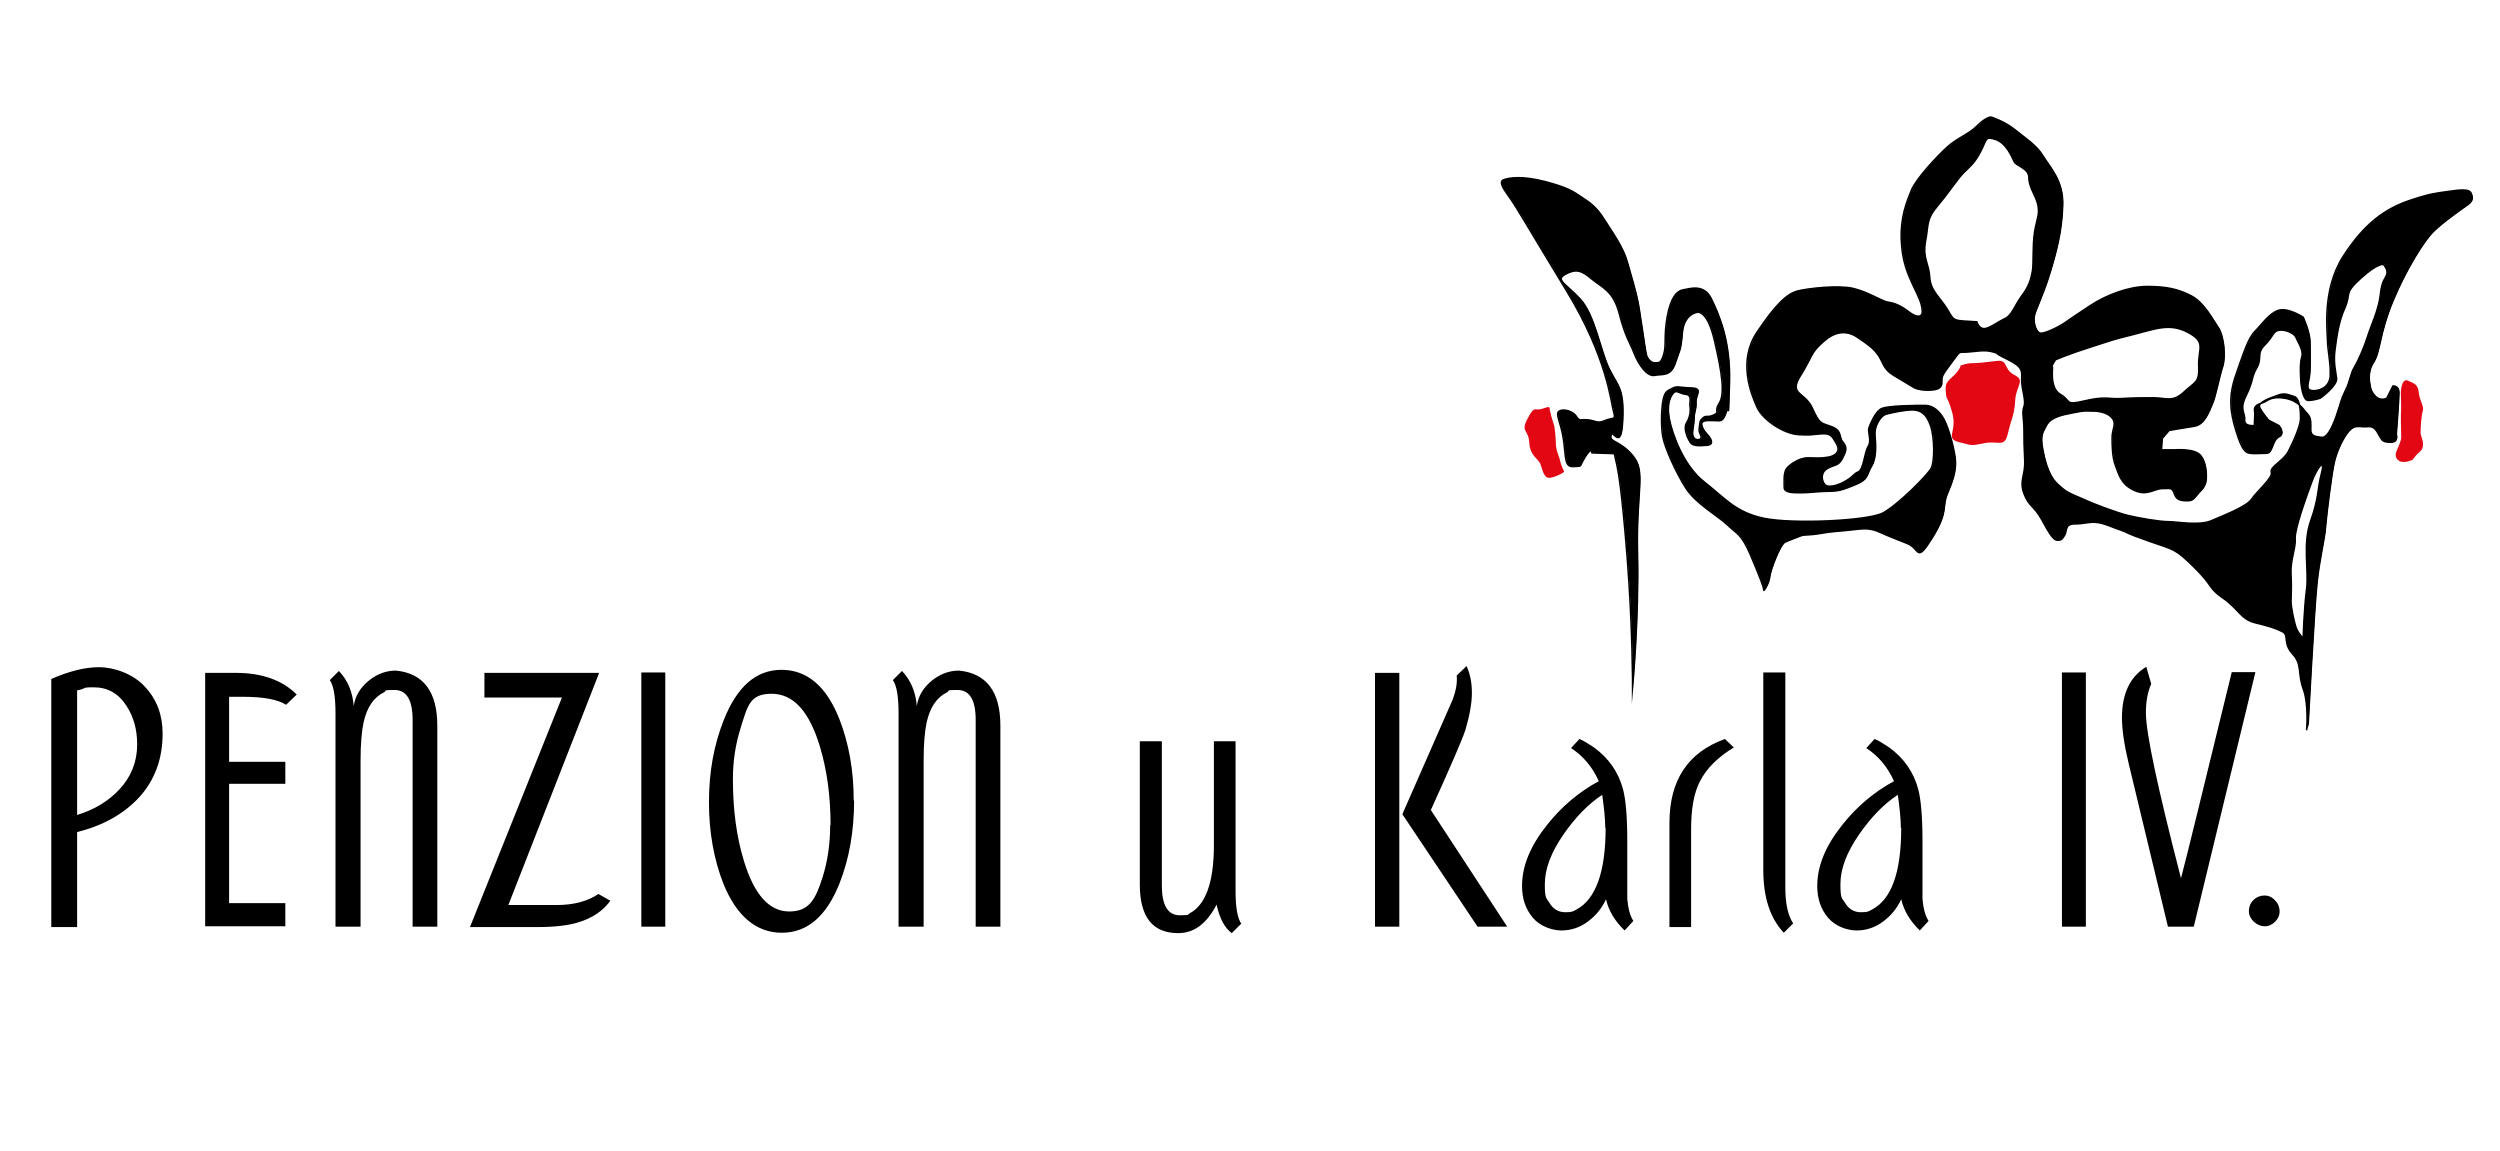<?xml version="1.0" encoding="UTF-8"?>
<svg id="Vrstva_1" xmlns="http://www.w3.org/2000/svg" version="1.1" viewBox="0 0 658 303">
  <!-- Generator: Adobe Illustrator 29.1.0, SVG Export Plug-In . SVG Version: 2.1.0 Build 142)  -->
  <defs>
    <style>
      .st0 {
        fill: #e30613;
      }

      .st0, .st1 {
        fill-rule: evenodd;
      }

      .st2 {
        fill: none;
        stroke: #000;
        stroke-miterlimit: 22.9;
        stroke-width: .4px;
      }
    </style>
  </defs>
  <path class="st1" d="M600,239.9c0,1-.4,1.9-1.2,2.7-.8.8-1.7,1.2-2.7,1.2s-2-.4-2.9-1.2c-.8-.8-1.3-1.7-1.3-2.8s.4-2.1,1.2-2.9,1.8-1.2,2.9-1.2,2,.4,2.8,1.3c.8.8,1.2,1.8,1.2,2.9M593.6,177l-16.2,66.9h-6.8l-10.3-42.8c-1.2-5-1.8-9-1.8-12.2,0-6.3,2.1-10.8,6.4-13.4l1.3,4.5c-1,2.3-1.4,4.8-1.4,7.6,0,5.3,3.1,19.8,9.2,43.4,0,.1,0,.2,0,.3,1.4-5.2,5.8-23.3,13.4-54.4h6.2ZM549,243.9h-6.3v-66.9h6.3v66.9ZM500.3,217.9c0-2.3-.3-5.2-.8-8.7-3.8,2.5-7.1,6-10.1,10.3-3.4,4.9-5,9.2-5,13.2s.4,3.6,1.2,4.9c1,1.7,2.4,2.5,4.2,2.5s2-.2,2.9-.7c5.2-2.7,7.7-9.9,7.7-21.5ZM507.5,242.5l-2.2,2.4c-2.6-2.5-4.2-5.2-4.9-8.2-1.1,2.4-2.7,4.3-4.7,5.8-2.1,1.6-4.5,2.4-7,2.4s-5.7-1.1-7.6-3.4c-1.9-2.3-2.8-5-2.8-8.3,0-5.3,2.2-10.6,6.6-16.1,3.8-4.8,8.3-8.6,13.6-11.5-1.7-3.8-4.2-6.7-7.3-8.7l2.2-2.4c1,.4,2.3,1.2,3.8,2.2,4,2.9,6.5,6.6,7.7,11.1.7,2.7,1.1,7.2,1.1,13.6v15.2c.2,2.4.7,4.4,1.6,5.8ZM471.9,243.1l-2.4,2.4c-3.6-3.8-5.4-9.3-5.4-16.5v-52h5.8v56.7c0,4.2.7,7.3,2.1,9.4ZM456.4,196.7h0c-4.3,2.6-7.3,5.6-9,9-1.6,3.1-2.3,7.3-2.3,12.6v25.7h-5.7v-27.4c0-11.3,4.9-18.6,14.6-22.1l2.4,2.3ZM422.5,217.9c0-2.3-.3-5.2-.8-8.7-3.8,2.5-7.1,6-10.1,10.3-3.4,4.9-5,9.2-5,13.2s.4,3.6,1.2,4.9c1,1.7,2.4,2.5,4.2,2.5s2-.2,2.9-.7c5.1-2.7,7.7-9.9,7.7-21.5ZM429.8,242.5l-2.2,2.4c-2.6-2.5-4.2-5.2-4.9-8.2-1.1,2.4-2.7,4.3-4.7,5.8-2.1,1.6-4.5,2.4-7,2.4s-5.7-1.1-7.6-3.4c-1.9-2.3-2.8-5-2.8-8.3,0-5.3,2.2-10.6,6.6-16.1,3.8-4.8,8.3-8.6,13.6-11.5-1.7-3.8-4.2-6.7-7.3-8.7l2.2-2.4c1,.4,2.3,1.2,3.8,2.2,4,2.9,6.5,6.6,7.7,11.1.7,2.7,1.1,7.2,1.1,13.6v15.2c.2,2.4.7,4.4,1.6,5.8ZM368.3,243.9h-6.4v-66.8h6.4v66.8ZM396.8,243.9h-7.9l-19.8-29.6,13.3-30.3c.8-2.2,1.2-4.3,1-6.2l2.6-2.5c1,2.2,1.4,4.5,1.4,7.1s-.6,6-1.7,9.7c-.7,2.2-3.7,9.2-9.1,21.1l20.1,30.7ZM326.6,243.2l-2.4,2.4c-1.9-1.4-3.2-3.9-4-7.5-2.6,5-5.9,7.5-10.1,7.5-6.7,0-10.1-4.2-10.1-12.8v-37.7h5.8v38c0,5.2,1.6,7.8,4.7,7.8s1.9-.2,2.6-.5c4.2-2.2,6.4-8.1,6.4-18v-27.3h5.7v39.3c0,4.4.5,7.3,1.5,8.7ZM263.3,243.9h-6.5v-54.4c0-5.3-1.6-7.9-4.8-7.9s-2,.2-2.7.6c-2.7,1.3-4.5,3.9-5.4,7.9-.5,2.3-.8,5.7-.8,10v43.8h-6.6v-56.2c0-4.4-.5-7.3-1.5-8.7l2.4-2.4c2.3,2.4,3.6,5.5,3.9,9.2.4-2.6,1.7-4.8,3.9-6.6,2.2-1.8,4.6-2.7,7.2-2.7,7.2.7,10.9,5.5,10.9,14.5v52.9h0ZM218.6,217.1c0-7.4-.9-14.3-2.8-20.6-2.8-9.3-7-13.9-12.7-13.9s-6.3,3-8.2,9.1c-1.3,4.2-2,8.6-2,13.3,0,7.9.9,15.1,2.9,21.6,2.7,8.9,6.7,13.3,11.9,13.3s6.9-3,8.8-9c1.3-4.1,2-8.7,2-13.7ZM224.8,210.7c0,8.1-1.3,15.3-3.8,21.7-3.4,8.7-8.5,13.1-15.2,13.1s-11.9-4.3-15.4-12.9c-2.5-6.4-3.8-13.5-3.8-21.5s1.3-15,3.9-21.6c3.5-8.8,8.5-13.2,15.2-13.2s11.8,4.3,15.2,12.9c2.5,6.4,3.8,13.5,3.8,21.5ZM175.1,243.9h-6.3v-66.9h6.3v66.9ZM160.7,237c-2,2.8-4.9,4.7-8.6,5.8-2.7.8-6.2,1.2-10.5,1.2h-17.9l24.2-60.4h-20.4v-6.5h30.2l-23.9,61.1h12.8c4.4,0,8.1-1,10.9-2.9l3.2,1.8ZM115.2,243.9h-6.6v-54.4c0-5.3-1.6-7.9-4.8-7.9s-2,.2-2.7.6c-2.7,1.3-4.5,3.9-5.4,7.9-.5,2.3-.8,5.7-.8,10v43.8h-6.6v-56.2c0-4.4-.5-7.3-1.5-8.7l2.4-2.4c2.3,2.4,3.6,5.5,3.9,9.2.4-2.6,1.7-4.8,3.9-6.6s4.6-2.7,7.2-2.7c7.2.7,10.9,5.5,10.9,14.5v52.9h0ZM78.1,182.8l-2.8,2.7c-2.2-1.4-6-2.1-11.2-2.1h-3.8v17.1h14.8v5.8h-14.8v31.4h14.8v6.1h-21.1v-66.7h8.1c6.8,0,12.2,1.9,16,5.7ZM36.1,195.9c0-3.8-.9-7.2-2.8-10.1-2.1-3.3-5-4.9-8.6-4.9s-1.6.3-4.4.8v32.8c4.6-1.4,8.3-3.7,11.1-6.7,3.1-3.3,4.7-7.3,4.7-11.8ZM42.8,193.1c0,6.7-2.1,12.4-6.4,17-4,4.2-9.3,7.2-16.1,8.9v25h-6.8v-65.3c4.6-2,8.8-3.1,12.6-3.1s8.9,1.7,12,5.1c3.2,3.4,4.7,7.5,4.7,12.4Z"/>
  <path class="st1" d="M607.1,192.2s.6-6.9-.9-10.9c-1.5-4.1-.2-6.4-2.8-9.2-2.6-2.8-.9-4.9-2.6-5.8s-3.6-1.5-7.3-2.4-4.3-3.6-8.3-6.4c-4.1-2.8-2.6-3.2-7.7-8.2s-5.1-4.5-12-6.9c-6.8-2.4-5.1-2.1-7.1-2.8-1.9-.6-4.5-1.9-6.6-2.1s-3.2.4-5.8.4-1.9,1.9-2.6,3-.9,1.3-1.9,1.3-2.1-1.7-4.1-5.4-3.4-3.4-4.7-6.9c-1.3-3.4.4-4.7.2-8.8-.2-4.1-.2-4.9-.2-7.9s-.6-4.7,0-6.2-.6-4.5-.6-6.9.6-3.4-3.9-5.6c-4.5-2.2-1.3-1.1-3.1-1.7-1.8-.6-3-.6-6.5-.2s-2.2-.8-4.9,2.8-2.6,3.6-2.6,5.3-1.6,2-3.8,2-3.4-.6-3.4-.6c0,0-3-1.8-5.5-3.3-2.6-1.6-2.6-3-3.9-5.1s-3.7-3.6-5.3-4.7c-1.6-1.2-4.9-2.8-8.9.6-3.9,3.3-3,3.8-6.3,9.1-3.4,5.3,1,4.3,3,8.7s2.2,3.8,5.1,4.9,1.8,2.8,3,4.1c1.2,1.4.8,2.4-.2,4.3-1,2-2.2,1.6-3.9,2.6-1.8,1-1.6,3-.8,4.1.8,1.2,3.7.4,5.9-1s1.6-1.6,3-2.2,1.6-5.1,2.6-6.7-.2-3.8.2-4.9c.4-1.2,1.6-3.9,3-4.9,1.4-1,9.7-1,11.8-1s3.9,1.6,5.1,3.9c1.2,2.4,3,8.5,3,11.2s-.8,4.9-2.2,8.3c-1.4,3.3.4,4.5-3.9,11.4-4.3,6.9-3.1,3-6.5,1.6s-4.7-1.8-7.3-3c-2.6-1.2-4.3-1-7.7-.6s-4.5.3-7.9.9-4.2.2-5.4.7-2.7,1-4,1.6c-1.3.7-3.8,7.3-4,9.1-.2,1.9-1.7,4.1-1.6,3.5.1-.6-1.3-4.1-3.6-9.5s-3.4-5.2-5.9-7.6c-2.5-2.4-8.3-5.6-10.9-9.6s-5.6-10.6-6.2-13.8c-.5-3.3-.3-7.9.2-9.9.5-2,1.2-2.1,2.4-2.7,1.2-.7,1.6-.2,4.9-.1s1.2,1.7,1.3,3.7-.5,2.6-.5,4.2-.4,2.8-.4,3.9.4,1.7,1.2,1.8c.8.1,1.3-.3.9-1.2-.4-.9-.5-1.1-.3-2.3.2-1.2,0-1.4.9-2.2.9-.8,1.2,0,2.9-.8,1.7-.8-.1-.7,1.4-3.1,1.5-2.3.8-7.7-1.2-16.2-1.9-8.5-4.6-7.7-4.6-7.7,0,0-3.5.4-3.9,5.4-.4,5-.8,4.6-1.9,8.1-1.2,3.5-3.5,2.7-5.4,3.1s-4.2-2.7-5.4-5.8-2.3-4.2-3.9-10.4-4.6-6.9-7.3-9.2c-2.7-2.3-4.2-2.7-6.9-1.2s0,2.3,3.9,6.5c3.9,4.2,5.4,13.9,7.7,18.5,2.3,4.6,3.9,5,3.5,13.5-.4,8.5-2.7,1.9-3.1,3.9-.4,1.9,2.3,1.2,5.8,5.4,3.5,4.2.8,9.2,1.2,25.8s-1.3,35.1-1.3,35.1c0,0,0-15.9-1.4-33.7s-2.3-22.6-2.7-24.6c-.5-2.1-.7-3.2-.7-3.2l-5.9-.2s0-1.8-1.8,1.1-.5,2.3-3,2.5-2-2.3-2.7-7.1c-.7-4.8-2.3-6.8-1.1-7.5,1.1-.7,3.6,0,4.5,1.4.9,1.4.9.7,3,.9s2.5,1.1,4.5.2c2-.9,3,0,2.3-2.3-.7-2.3-1.6-14.1-12.3-31.7s-13.2-22.1-15-24.6c-1.8-2.5-3-4.3-1.6-4.8,1.4-.5,4.8-1.1,10.9.5,6.1,1.6,7.5,2.7,9.6,4.1s3.9,2.5,6.1,6.1c2.3,3.6,4.8,7.1,5.9,10.9s2.3,8,2.7,10c.5,2,2,13.2,2.3,14.3.2,1.1,1.1,2.3,2.3,2.3s1.6,0,2.3-2.3c.7-2.3,0-4.8.9-9.8.9-5,2.5-6.8,4.1-7.1,1.6-.2,5.5-1.8,7.5,2.3,2,4.1,5.2,11.2,4.8,22.5s0,4.8-.9,7.5c-.9,2.7-1.6,2.1-3.2,2.1s-3.4-.2-3.2,1.1c.2,1.4,1.6,2.7,1.6,2.7,0,0,2.3,2.5-.2,2.7-2.5.2-3.9.2-4.5-.9-.7-1.1-1.8-3.6-.9-5s1.1-3.2.9-4.3.7-3-1.1-3.2-2.5-1.4-3.4-.2-1.6,3.2-.9,6.8,3.6,12.1,9.1,16.4,8.2,8,15.7,9.6c7.5,1.6,27.5.7,31.4-1.4s11.8-10,12.7-11.8c.9-1.8.9-8-.2-11.2-1.1-3.2-2.7-4.1-4.8-4.1s-5.2.7-6.8,1.1c-1.6.5-3.2,3.2-3,5.5s.5,5.9-.9,8.2c-1.4,2.3-.7,3.4-4.1,4.8-3.4,1.4-4.5,1.8-7.1,1.8s-5,.4-7.3.4-4.5,0-4.5-1.4-.2-3.6.5-4.8c.7-1.1,3.4-3,5.7-3s3.4.2,5.5-.2c2-.4,3.2-1.6,2-3.6s-1.4-2.7-4.1-2.5c-2.7.2-2.3.4-5.9.2-3.6-.2-9.3-3.7-10.9-7.3-1.6-3.6-5-12.1,0-19.6,5-7.5,8-10.2,10.7-10.9s10.7-1.6,14.6-.7,7.7,3.4,9.1,3.6c1.4.2,3.2.7,5.5,2.5,2.3,1.8,3.9,1.6,3.6-.5-.2-2-.9-3.2-2.3-6.2-1.4-3-3-6.4-3.2-12.3s1.4-9.8,2.7-13c1.4-3.2,6.6-8.7,9.3-11.2,2.7-2.5,5.7-3.4,8-5.7,2.3-2.3,3.6-2.3,3.6-2.3,0,0,3.6,1.1,6.4,3.4s5.5,3.9,7.3,6.8c1.8,3,5.5,6.6,5.2,13.2-.2,6.6-1.6,11.9-3.4,17.8-1.8,5.9-3.9,9.8-4.1,11.4-.2,1.6.5,4.3,1.8,4.3s5-1.8,6.6-3c1.6-1.1,2.3-1.6,6.4-4.3,4.1-2.7,10-5,15-5s8.2.7,11.6,2.5c3.4,1.8,5.7,6.4,7.1,8.4,1.4,2.1,2,7.5,1.1,10.2s-1.8,7.8-2.7,9.8-2,5.5-4.8,5.9c-2.7.4-6.6,1.1-6.6,1.1l-1.8,2.1-.2,3h3.4s5.5-.5,7,1.6c1.6,2.1,1.4,5.5,1.4,5.5,0,0,.2,2.1-1.4,3.6-1.6,1.6-1.8,2.7-3.4,2.7s-3,0-3.6-1.8-1.1-1.4-3.2-1.4-4.1,2.1-7.5.4c-3.4-1.6-3.9-4.1-4.8-6.4-.9-2.3-.9-5.5-.9-7.5s1.1-3.4.2-4.8c-.9-1.4-3-2.1-5.2-2.1s-2-.2-5,.4-6.1,1.1-7.3,3.4-1.8,2.7-.5,8.4c1.4,5.7,3.2,6.8,4.8,8.2,1.6,1.4,4.5,2.3,5.9,3s8.4,3.4,11.4,4.1,8.2,1.6,10.5,1.6,8,1.1,11.2-.2c3.2-1.4,9.3-3.7,10.7-5.7,1.4-2.1,5.7-5.7,5.2-7.1-.5-1.4,3.2-3,4.5-5.5s3.2-6.8,3.2-8.7-.2-5.2-1.6-5.7c-1.4-.4-2.5-1.1-4.3-.4-1.8.7-5.7,1.8-4.8,3.4.9,1.6,2.3,3.2,2.3,3.2l2.7,1.4s1.8,2.1,0,3c-1.8.9-1.6,4.3-3.2,4.3s-3.4.2-4.5,0-2-.7-3.6-5.9c-1.6-5.2-2-9.1,0-14.8,2-5.7,3.2-9.6,5-11.4s3.6-4.6,6.1-5.5,6.6,1.8,6.6,1.8c0,0,1.8,3.9,1.8,6.6s.2,7.1-.2,9.3c-.5,2.3-.7,3.2.7,3.4,1.4.2,4.5-.5,4.8-3.7.2-3.2-.7-7.1-.7-9.3s-1.6-13.4,4.1-22.3c5.7-8.9,11.2-12.5,17.1-14.6,5.9-2,7.1-2,10.5-2.5,3.4-.5,5.7-.7,6.1.5.5,1.1.5,2-.9,3-1.4.9-6.6,4.6-9.1,7.1-2.5,2.5-7.3,10.2-10.7,18.5-3.4,8.2-3.2,13.2-5,15.9-1.8,2.7-.9,5.9-.9,5.9,0,0,0,1.6,1.4,3,1.4,1.4,3,.5,3,.5l1.6-3.2s1.6-.2,1.6,1.8-.7,10.9-.7,10.9c0,0,.7,2.1-1.4,2.1s-2.3-.5-3-1.6c-.7-1.1-1.1-2.7-3.2-2.5-2,.2-3.2-.7-4.8,1.1s-3.2,5.2-3.9,8.2-2,13.4-2.3,16.9c-.2,3.4-1.6,8.4-2.3,15.3-.7,6.8-2.3,36.9-2.3,36.9v.3ZM593.4,112c.2,0-2.8.4-2.6-1.5s-1.5-2.6.4-6.4,1.3-4.7,2.8-7.3-.2-3.7,2.1-6c2.4-2.4,2.1-3.7,3.9-3.9,1.7-.2,3.9.9,4.3,1.9.4,1.1,2.1,3.4,1.5,5.2s-.2,6.7-.2,6.7c0,0,.4,4.7,1.9,4.7s3.2-.6,3.2-.6c0,0,4.5-3.2,4.3-5.2-.2-1.9-.9-4.1-.4-7.7s.9-7.1,2.6-10.9c1.7-3.9-.4-3.6,4.1-7.7,4.5-4.1,6-3.7,6-3.7,0,0,1.3,1.3.9,2.6-.4,1.3-1.3,1.5-1.7,5.4s-2.6,8.4-3.4,11.1c-.9,2.8-2.4,6.2-3.4,7.9s-1.1,3.7-2.4,6.2c-1.3,2.6-1.1,3-2.4,6.7s-2.6,5.8-3.9,5.6c-1.3-.2-2.8-.2-2.8-1.9s.2-3.2-.9-4.3-2.1-3.4-6-4.1c-3.9-.6-4.5.9-6,1.3s-2.1,1.1-1.9,2.1c.2,1.1-.2,3.9,0,3.9ZM606.2,167.9s.2-7.7.9-12.9c.6-5.2-1.1-11.8,1.1-18s1.7-8.2,2.8-12.4-1.1-1.7-2.6,2.4-4.5,12.4-4.3,14.8c.2,2.4-1.3,5.6-1.1,9.2.2,3.6,0,5.8,0,7.3s.9,6,1.5,7.3c.6,1.3,1.7,2.4,1.7,2.4ZM520.3,84.7c-6.4-.4-5.8,0-7.7-3.2-1.9-3.2-4.5-4.9-4.7-8.6-.2-3.6-1.9-4.9-1.1-9.4.9-4.5,0-5.6,3.4-9.6,3.4-4.1,4.7-6.4,6.6-8.4,1.9-1.9,2.8-2.4,4.5-5.6,1.7-3.2,1.1-4.1,3.9-3.2,2.8.9,4.3,4.5,4.9,5.8.6,1.3,3.9,1.7,3.9,4.3s1.9,4.7,2.4,7.3c.4,2.6-.2,3-.9,6.9-.6,3.9-.2,8.4-.6,10.5-.4,2.1-.9,3.9-2.8,6.4-1.9,2.6-2.6,5.2-4.5,6-1.9.9-4.1,2.6-5.4,2.6-1.3,0-1.9-1.7-1.9-1.7ZM540.2,96.5c.2,0-.9,5.6,2.1,7.3,3,1.7.9,3,6.4,1.7s6.2-.4,9.6-.6c3.4-.2,5.4-.2,8.6-.2s4.9,1.3,7.9-1.5,4.1-2.4,3.9-6.9c-.2-4.5,2.1-6.2-2.8-8.8-4.9-2.6-8.6-.9-14.6.6s-4.9,1.3-10.9,3.2c-6,1.9-9.4,3.4-9.4,3.4,0,0-1.1,1.7-.9,1.7Z"/>
  <path class="st2" d="M607.1,192.2s.6-6.9-.9-10.9c-1.5-4.1-.2-6.4-2.8-9.2-2.6-2.8-.9-4.9-2.6-5.8s-3.6-1.5-7.3-2.4-4.3-3.6-8.3-6.4c-4.1-2.8-2.6-3.2-7.7-8.2s-5.1-4.5-12-6.9c-6.8-2.4-5.1-2.1-7.1-2.8-1.9-.6-4.5-1.9-6.6-2.1s-3.2.4-5.8.4-1.9,1.9-2.6,3-.9,1.3-1.9,1.3-2.1-1.7-4.1-5.4-3.4-3.4-4.7-6.9.4-4.7.2-8.8c-.2-4.1-.2-4.9-.2-7.9s-.6-4.7,0-6.2-.6-4.5-.6-6.9.6-3.4-3.9-5.6c-4.5-2.2-1.3-1.1-3.1-1.7-1.8-.6-3-.6-6.5-.2s-2.2-.8-4.9,2.8-2.6,3.6-2.6,5.3-1.6,2-3.8,2-3.4-.6-3.4-.6c0,0-3-1.8-5.5-3.3-2.6-1.6-2.6-3-3.9-5.1s-3.7-3.6-5.3-4.7c-1.6-1.2-4.9-2.8-8.9.6-3.9,3.3-3,3.8-6.3,9.1-3.4,5.3,1,4.3,3,8.7s2.2,3.8,5.1,4.9,1.8,2.8,3,4.1c1.2,1.4.8,2.4-.2,4.3-1,2-2.2,1.6-3.9,2.6-1.8,1-1.6,3-.8,4.1.8,1.2,3.7.4,5.9-1s1.6-1.6,3-2.2,1.6-5.1,2.6-6.7-.2-3.8.2-4.9c.4-1.2,1.6-3.9,3-4.9,1.4-1,9.7-1,11.8-1s3.9,1.6,5.1,3.9c1.2,2.4,2.9,8.5,2.9,11.2s-.8,4.9-2.2,8.3c-1.4,3.3.4,4.5-3.9,11.4-4.3,6.9-3.2,3-6.5,1.6-3.4-1.4-4.7-1.8-7.3-3-2.6-1.2-4.3-1-7.7-.6s-4.5.3-7.9.9-4.2.2-5.4.7-2.7,1-4,1.6c-1.3.7-3.8,7.3-4,9.1-.2,1.9-1.7,4.1-1.6,3.5.1-.6-1.3-4.1-3.6-9.5-2.3-5.3-3.4-5.2-5.9-7.6-2.5-2.4-8.3-5.6-10.9-9.6s-5.6-10.6-6.2-13.8c-.5-3.3-.3-7.9.2-9.9.5-2,1.2-2.1,2.4-2.7,1.2-.7,1.6-.2,4.9-.1s1.2,1.7,1.3,3.7-.5,2.6-.5,4.2-.4,2.8-.4,3.9.4,1.7,1.2,1.8c.8.1,1.3-.3.9-1.2-.4-.9-.5-1.1-.3-2.3.2-1.2,0-1.4.9-2.2s1.2,0,2.9-.8c1.7-.8-.1-.7,1.4-3.1,1.5-2.3.8-7.7-1.2-16.2-1.9-8.5-4.6-7.7-4.6-7.7,0,0-3.5.4-3.9,5.4s-.8,4.6-1.9,8.1c-1.2,3.5-3.5,2.7-5.4,3.1s-4.2-2.7-5.4-5.8-2.3-4.2-3.9-10.4-4.6-6.9-7.3-9.2c-2.7-2.3-4.2-2.7-6.9-1.2s0,2.3,3.9,6.5c3.9,4.2,5.4,13.9,7.7,18.5,2.3,4.6,3.9,5,3.5,13.5-.4,8.5-2.7,1.9-3.1,3.9-.4,1.9,2.3,1.2,5.8,5.4,3.5,4.2.8,9.2,1.2,25.8s-1.3,35.1-1.3,35.1c0,0,0-15.9-1.4-33.7s-2.3-22.6-2.7-24.6c-.5-2.1-.7-3.2-.7-3.2l-5.9-.2s0-1.8-1.8,1.1-.5,2.3-3,2.5c-2.5.2-2-2.3-2.7-7.1-.7-4.8-2.3-6.8-1.1-7.5,1.1-.7,3.6,0,4.5,1.4.9,1.4.9.7,3,.9s2.5,1.1,4.5.2c2-.9,3,0,2.3-2.3-.7-2.3-1.6-14.1-12.3-31.7s-13.2-22.1-15-24.6c-1.8-2.5-3-4.3-1.6-4.8,1.4-.5,4.8-1.1,10.9.5,6.1,1.6,7.5,2.7,9.6,4.1s3.9,2.5,6.1,6.1c2.3,3.6,4.8,7.1,5.9,10.9s2.3,8,2.7,10c.5,2,2,13.2,2.3,14.3.2,1.1,1.1,2.3,2.3,2.3s1.6,0,2.3-2.3c.7-2.3,0-4.8.9-9.8.9-5,2.5-6.8,4.1-7.1,1.6-.2,5.5-1.8,7.5,2.3,2,4.1,5.2,11.2,4.8,22.5s0,4.8-.9,7.5c-.9,2.7-1.6,2.1-3.2,2.1s-3.4-.2-3.2,1.1c.2,1.4,1.6,2.7,1.6,2.7,0,0,2.3,2.5-.2,2.7-2.5.2-3.9.2-4.5-.9-.7-1.1-1.8-3.6-.9-5s1.1-3.2.9-4.3.7-3-1.1-3.2-2.5-1.4-3.4-.2-1.6,3.2-.9,6.8,3.6,12.1,9.1,16.4,8.2,8,15.7,9.6c7.5,1.6,27.5.7,31.4-1.4s11.8-10,12.7-11.8c.9-1.8.9-8-.2-11.2-1.1-3.2-2.7-4.1-4.8-4.1s-5.2.7-6.8,1.1-3.2,3.2-3,5.5.5,5.9-.9,8.2c-1.4,2.3-.7,3.4-4.1,4.8-3.4,1.4-4.5,1.8-7.1,1.8s-5,.4-7.3.4-4.5,0-4.5-1.4-.2-3.6.5-4.8c.7-1.1,3.4-3,5.7-3s3.4.2,5.5-.2c2-.4,3.2-1.6,2-3.6s-1.4-2.7-4.1-2.5c-2.7.2-2.3.4-5.9.2-3.6-.2-9.3-3.7-10.9-7.3-1.6-3.6-5-12.1,0-19.6,5-7.5,8-10.2,10.7-10.9s10.7-1.6,14.6-.7,7.7,3.4,9.1,3.6c1.4.2,3.2.7,5.5,2.5,2.3,1.8,3.9,1.6,3.6-.5-.2-2-.9-3.2-2.3-6.2-1.4-3-3-6.4-3.2-12.3s1.4-9.8,2.7-13c1.4-3.2,6.6-8.7,9.3-11.2,2.7-2.5,5.7-3.4,8-5.7,2.3-2.3,3.6-2.3,3.6-2.3,0,0,3.6,1.1,6.4,3.4s5.5,3.9,7.3,6.8c1.8,3,5.5,6.6,5.2,13.2-.2,6.6-1.6,11.9-3.4,17.8-1.8,5.9-3.9,9.8-4.1,11.4-.2,1.6.5,4.3,1.8,4.3s5-1.8,6.6-3c1.6-1.1,2.3-1.6,6.4-4.3,4.1-2.7,10-5,15-5s8.2.7,11.6,2.5c3.4,1.8,5.7,6.4,7.1,8.4,1.4,2.1,2,7.5,1.1,10.2s-1.8,7.8-2.7,9.8-2,5.5-4.8,5.9c-2.7.4-6.6,1.1-6.6,1.1l-1.8,2.1-.2,3h3.4s5.5-.5,7,1.6c1.6,2.1,1.4,5.5,1.4,5.5,0,0,.2,2.1-1.4,3.6-1.6,1.6-1.8,2.7-3.4,2.7s-3,0-3.6-1.8-1.1-1.4-3.2-1.4-4.1,2.1-7.5.4c-3.4-1.6-3.9-4.1-4.8-6.4-.9-2.3-.9-5.5-.9-7.5s1.1-3.4.2-4.8c-.9-1.4-3-2.1-5.2-2.1s-2-.2-5,.4-6.1,1.1-7.3,3.4-1.8,2.7-.5,8.4c1.4,5.7,3.2,6.8,4.8,8.2,1.6,1.4,4.5,2.3,5.9,3s8.4,3.4,11.4,4.1,8.2,1.6,10.5,1.6,8,1.1,11.2-.2c3.2-1.4,9.3-3.7,10.7-5.7,1.4-2.1,5.7-5.7,5.2-7.1-.5-1.4,3.2-3,4.5-5.5s3.2-6.8,3.2-8.7-.2-5.2-1.6-5.7c-1.4-.4-2.5-1.1-4.3-.4-1.8.7-5.7,1.8-4.8,3.4.9,1.6,2.3,3.2,2.3,3.2l2.7,1.4s1.8,2.1,0,3c-1.8.9-1.6,4.3-3.2,4.3s-3.4.2-4.5,0-2-.7-3.6-5.9c-1.6-5.2-2-9.1,0-14.8,2-5.7,3.2-9.6,5-11.4s3.6-4.6,6.1-5.5,6.6,1.8,6.6,1.8c0,0,1.8,3.9,1.8,6.6s.2,7.1-.2,9.3c-.5,2.3-.7,3.2.7,3.4,1.4.2,4.5-.5,4.8-3.7.2-3.2-.7-7.1-.7-9.3s-1.6-13.4,4.1-22.3c5.7-8.9,11.2-12.5,17.1-14.6,5.9-2,7.1-2,10.5-2.5,3.4-.5,5.7-.7,6.1.5.5,1.1.5,2-.9,3s-6.6,4.6-9.1,7.1c-2.5,2.5-7.3,10.2-10.7,18.5-3.4,8.2-3.2,13.2-5,15.9-1.8,2.7-.9,5.9-.9,5.9,0,0,0,1.6,1.4,3,1.4,1.4,3,.5,3,.5l1.6-3.2s1.6-.2,1.6,1.8-.7,10.9-.7,10.9c0,0,.7,2.1-1.4,2.1s-2.3-.4-3-1.6c-.7-1.1-1.1-2.7-3.2-2.5-2,.2-3.2-.7-4.8,1.1s-3.2,5.2-3.9,8.2-2,13.4-2.3,16.9c-.2,3.4-1.6,8.4-2.3,15.3-.7,6.8-2.3,36.9-2.3,36.9M593.4,112c.2,0-2.8.4-2.6-1.5s-1.5-2.6.4-6.4,1.3-4.7,2.8-7.3c1.5-2.6-.2-3.7,2.1-6,2.4-2.4,2.1-3.7,3.9-3.9,1.7-.2,3.9.9,4.3,1.9.4,1.1,2.1,3.4,1.5,5.2s-.2,6.7-.2,6.7c0,0,.4,4.7,1.9,4.7s3.2-.6,3.2-.6c0,0,4.5-3.2,4.3-5.2-.2-1.9-.9-4.1-.4-7.7s.9-7.1,2.6-10.9c1.7-3.9-.4-3.6,4.1-7.7,4.5-4.1,6-3.7,6-3.7,0,0,1.3,1.3.9,2.6-.4,1.3-1.3,1.5-1.7,5.4s-2.6,8.4-3.4,11.1c-.9,2.8-2.4,6.2-3.4,7.9-1.1,1.7-1.1,3.7-2.4,6.2-1.3,2.6-1.1,3-2.4,6.7s-2.6,5.8-3.9,5.6-2.8-.2-2.8-1.9.2-3.2-.9-4.3-2.1-3.4-6-4.1c-3.9-.6-4.5.9-6,1.3s-2.1,1.1-1.9,2.1c.2,1.1-.2,3.9,0,3.9ZM606.2,167.9s.2-7.7.9-12.9c.6-5.2-1.1-11.8,1.1-18s1.7-8.2,2.8-12.4c1.1-4.3-1.1-1.7-2.6,2.4s-4.5,12.4-4.3,14.8c.2,2.4-1.3,5.6-1.1,9.2.2,3.6,0,5.8,0,7.3s.9,6,1.5,7.3c.6,1.3,1.7,2.4,1.7,2.4ZM520.3,84.7c-6.4-.4-5.8,0-7.7-3.2-1.9-3.2-4.5-4.9-4.7-8.6-.2-3.6-1.9-4.9-1.1-9.4.9-4.5,0-5.6,3.4-9.6,3.4-4.1,4.7-6.4,6.6-8.4,1.9-1.9,2.8-2.4,4.5-5.6,1.7-3.2,1.1-4.1,3.9-3.2,2.8.9,4.3,4.5,4.9,5.8.6,1.3,3.9,1.7,3.9,4.3s1.9,4.7,2.4,7.3c.4,2.6-.2,3-.9,6.9-.6,3.9-.2,8.4-.6,10.5-.4,2.1-.9,3.9-2.8,6.4-1.9,2.6-2.6,5.2-4.5,6-1.9.9-4.1,2.6-5.4,2.6-1.3,0-1.9-1.7-1.9-1.7ZM540.2,96.5c.2,0-.9,5.6,2.1,7.3s.9,3,6.4,1.7c5.6-1.3,6.2-.4,9.6-.6,3.4-.2,5.4-.2,8.6-.2s4.9,1.3,7.9-1.5,4.1-2.4,3.9-6.9,2.1-6.2-2.8-8.8c-4.9-2.6-8.6-.9-14.6.6s-4.9,1.3-10.9,3.2c-6,1.9-9.4,3.4-9.4,3.4,0,0-1.1,1.7-.9,1.7Z"/>
  <path class="st0" d="M408.3,109.2c-.9-1.7.4-2.6-2.1-1.7s-2.1-1.1-4.1,2.6.2,2.8.4,6.4c.2,3.6,2.4,4.1,3,5.8s.9,3.9,2.8,3.4c1.9-.4,3.4-1.5,3.4-1.5,0,0-.9-1.9-1.1-3-.2-1.1-1.1-2.6-1.1-4.5s-.4-4.5-.4-4.5l-.9-3Z"/>
  <path class="st0" d="M631.9,108.3c.2,0,0-3.7,0-4.9s.4-3.9,1.9-3.2,2.6.9,2.8,3c.2,2.2,1.5,3.9,1.1,4.9s-.6,4.5-.6,5.8,1.7,3.4-.4,5.2-.9,1.9-3.2,2.4-3.4-1.1-2.8-2.6,1.3-2.8,1.3-3.9-.2-6.7,0-6.7"/>
  <path class="st0" d="M516,96.5c-1.7,3.4-4.1,3-3.9,6.2s.2.6,1.7,5.8c1.5,5.2-2.1,6.9,1.9,7.9s3,.9,6.8.2c3.8-.6,5.1,1.3,6-2.6s1.7-4.7,1.9-8.6c.2-3.9,2.8-5.2-.2-6.7s-1.5-4.1-4.7-3.7-5.1.6-6.6.6c-1.5,0-3,.7-3,.7"/>
</svg>
